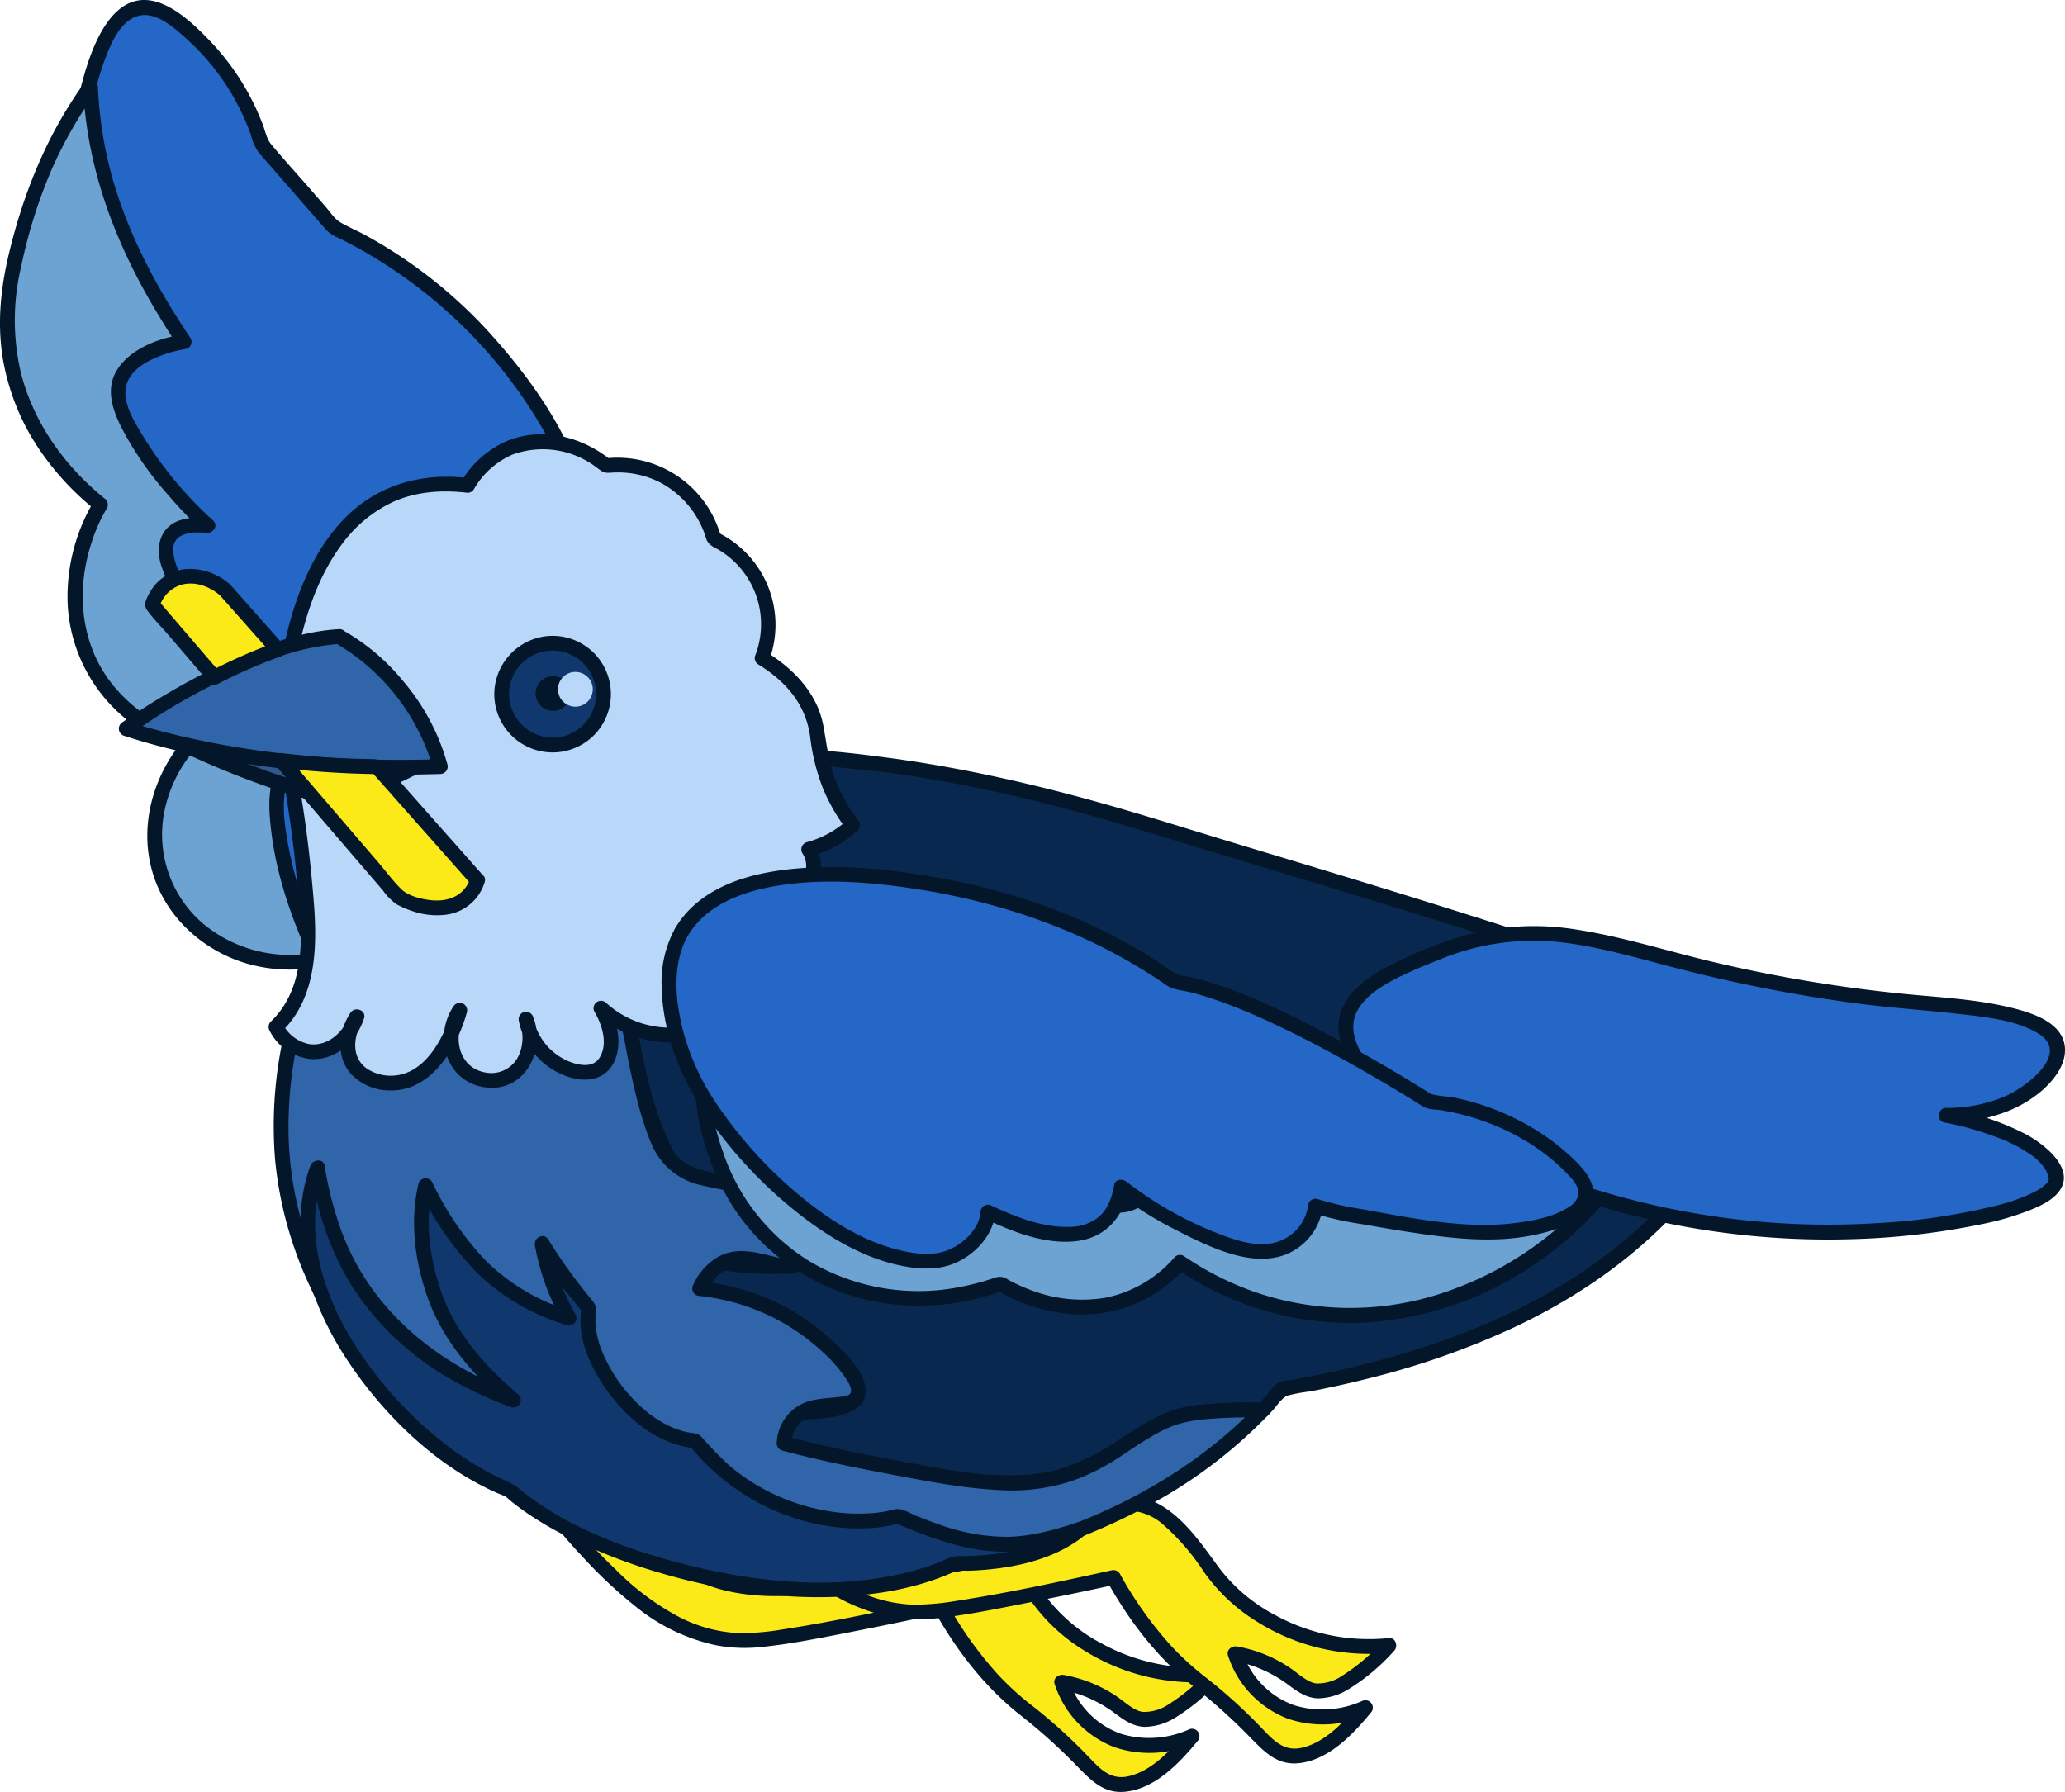 <?xml version="1.0" encoding="UTF-8"?>
<svg xmlns="http://www.w3.org/2000/svg" xmlns:xlink="http://www.w3.org/1999/xlink" id="Group_23492" data-name="Group 23492" width="472.898" height="410.462" viewBox="0 0 472.898 410.462">
  <defs>
    <clipPath id="clip-path">
      <rect id="Rectangle_6720" data-name="Rectangle 6720" width="472.898" height="410.462" fill="none"></rect>
    </clipPath>
  </defs>
  <g id="Group_23491" data-name="Group 23491" clip-path="url(#clip-path)">
    <path id="Path_48880" data-name="Path 48880" d="M117.558,234.491c-12.561,7.354-29.813,1.034-39.413-5.921-15.382-11.144-22.331-32.043-18.637-53.72-3.447-.408-16.312-2.35-24.723-13.12-9.829-12.584-9.571-32.091,1.445-47.687A51.055,51.055,0,0,1,15.171,60.389a81.631,81.631,0,0,1-.551-36.3c1.266-5.777,4.69-21.387,12.6-22.673A8.645,8.645,0,0,1,33.456,2.8c7.267,4.571,17.32,14.462,21.951,29.948q8.236,9.449,16.469,18.9a107.891,107.891,0,0,1,37.816,29.222c6.27,7.644,16.311,20.026,20.287,39.059,4.953,23.713-2.478,43.288-6.148,51.406a48.646,48.646,0,0,1,9.342,23.492c.218,2.033,2.513,29.052-15.616,39.666" transform="translate(4.589 0.465)" fill="#2467c7"></path>
    <path id="Path_48881" data-name="Path 48881" d="M117.144,233.491c-11.361,6.475-26.114,1.837-36.262-4.922-10.348-6.891-16.718-18.215-19.1-30.246a63.149,63.149,0,0,1-.193-22.556,1.735,1.735,0,0,0-1.635-2.147c-7.422-.893-15.511-4.234-21.063-9.833-7.726-7.79-10.356-19.318-8.514-29.948a45.99,45.99,0,0,1,7.765-18.474,1.728,1.728,0,0,0-.609-2.322,49.6,49.6,0,0,1-18.61-24.07A50.3,50.3,0,0,1,16.1,70.184a48.616,48.616,0,0,1,.626-6.21c.122-.726.271-1.445.414-2.167a9.943,9.943,0,0,0-.452-3.991,80.432,80.432,0,0,1,.087-33.153A78.477,78.477,0,0,1,20.06,13.1c1.3-3.351,3.329-8.015,7.015-9.322,4.463-1.584,9.2,3,12.216,5.793a53.2,53.2,0,0,1,9.97,12.554,53.975,53.975,0,0,1,4.048,8.765,11.671,11.671,0,0,0,1.786,4.03c1.319,1.546,2.671,3.064,4.006,4.6l7.79,8.939,3.561,4.087a7.8,7.8,0,0,0,2.859,1.915,111.084,111.084,0,0,1,46.125,42.589,76.765,76.765,0,0,1,10.9,37.017,83.856,83.856,0,0,1-5.67,32.408q-.865,2.262-1.863,4.467a1.725,1.725,0,0,0,0,1.713c5.35,7.306,8.931,16.057,9.277,25.17.293,7.729-.7,15.871-3.93,22.958a27.951,27.951,0,0,1-11.01,12.71c-1.874,1.117-.17,4.052,1.713,2.93,9.232-5.507,14.063-15.475,15.781-25.784a54.015,54.015,0,0,0-.52-22.115,51.281,51.281,0,0,0-8.38-17.581v1.713c9.985-22.162,10.905-47.781.514-70-4.476-9.569-10.931-18.227-17.965-26.067A109.121,109.121,0,0,0,79.646,53.927c-1.892-1.038-3.911-1.882-5.778-2.954-1.386-.8-2.413-2.431-3.465-3.637l-4.451-5.108c-2.668-3.062-5.423-6.067-8.012-9.2-1.057-1.277-1.356-3.106-1.957-4.645-.588-1.51-1.231-3-1.937-4.461a56.964,56.964,0,0,0-10.1-14.54C40.766,6.072,36.685,2.129,32.257.6,21.635-3.059,16.823,10.846,14.768,18.483a85.959,85.959,0,0,0-2.9,29.237,92.613,92.613,0,0,0,1.552,11,6.156,6.156,0,0,1,.309,2.874c-.183.907-.337,1.818-.468,2.733A55.356,55.356,0,0,0,13.32,80.6a52.6,52.6,0,0,0,18.322,32.214q2.013,1.673,4.174,3.158-.3-1.16-.608-2.321c-7.116,10.2-10.521,23.084-7.882,35.38a34.93,34.93,0,0,0,20.9,24.927,43.63,43.63,0,0,0,11.72,3.053l-1.637-2.148c-2.315,13.932-.73,28.724,6.4,41.1a48.918,48.918,0,0,0,31.251,22.856c7.686,1.8,15.906,1.577,22.892-2.4,1.894-1.082.189-4.014-1.713-2.93" transform="translate(4.148 0)" fill="#04172a"></path>
    <path id="Path_48882" data-name="Path 48882" d="M72.462,214.526c-15.248,3.045-30.116-4.8-35.411-17.783-4.215-10.329-1.842-22.62,5.974-31.571-2.528-.717-15.422-4.643-22.366-17.665-9.646-18.094,1.44-36.4,1.913-37.158-5.3-4.233-16.012-14.135-19.941-30.086-3.275-13.3-.224-24.271,2.576-34.339A98.336,98.336,0,0,1,20.291,14.668a95.166,95.166,0,0,0,3.143,20.48A105,105,0,0,0,30.4,53.51,185.984,185.984,0,0,0,41.735,73.056S22.241,75.891,27.5,88.888c5.408,13.358,19.66,26.291,19.66,26.291S30.676,112.471,40.934,130s34.2,36.612,34.2,36.612c-1.833-.056-6.077.08-9.052,3.009-2.526,2.486-3.167,6.031-3.045,10.783.339,13.139,6.312,27.376,9.429,34.121" transform="translate(0.433 5.238)" fill="#6da3d3"></path>
    <path id="Path_48883" data-name="Path 48883" d="M72.443,213.323a31.063,31.063,0,0,1-25.854-6.491,26.865,26.865,0,0,1-9.13-24.748,31.171,31.171,0,0,1,7.2-15.281,1.718,1.718,0,0,0-.748-2.835,36.146,36.146,0,0,1-17.622-11.325c-7.806-9.277-9.027-21.771-5.365-33.027a36.449,36.449,0,0,1,3.546-7.98,1.705,1.705,0,0,0-.265-2.056c-9.28-7.439-16.5-17.426-19.433-29.056a52.672,52.672,0,0,1,.072-24.268A116.935,116.935,0,0,1,11.8,34.073a99.887,99.887,0,0,1,10.39-18.117L19.026,15.1c.847,18.592,7.263,35.561,16.752,51.423,1.581,2.642,3.2,5.267,4.925,7.821l1.014-2.492c-5.382.794-11.778,3.209-14.833,7.95-2.686,4.17-1.284,8.782.714,12.9a74.626,74.626,0,0,0,10.85,15.8,94.731,94.731,0,0,0,7.95,8.305q.824-1.419,1.65-2.835a14.345,14.345,0,0,0-6.952.437c-4.336,1.539-5.432,5.711-4.315,9.889a35.225,35.225,0,0,0,5.067,10.094,100.391,100.391,0,0,0,7.021,9.223A180.941,180.941,0,0,0,64.813,159.98c3.1,2.84,6.262,5.64,9.551,8.266q.6-1.449,1.2-2.9c-4.45-.107-9.042,1.348-11.627,5.18C61,174.884,61.56,181.086,62.17,186.016c1.288,10.372,4.9,20.348,9.259,29.8.913,1.981,3.838.259,2.93-1.713a103.845,103.845,0,0,1-8.427-25.654c-.776-4.524-1.692-10.3.109-14.692,1.577-3.847,5.683-5.105,9.523-5.013,1.365.033,2.376-1.956,1.2-2.9A195.135,195.135,0,0,1,55.879,146.4a94.142,94.142,0,0,1-13.328-17.307c-1.361-2.4-2.948-5.322-2.848-8.182a3.165,3.165,0,0,1,1.709-2.954,7.737,7.737,0,0,1,3.731-.8c.57-.011,1.136.022,1.7.06.164.012.327.037.491.053.271.027-.527-.079-.193-.026,1.523.246,3.029-1.581,1.65-2.835a87.273,87.273,0,0,1-16.06-19.361c-2.072-3.456-5.331-8.406-3.452-12.585,1.263-2.815,4.339-4.533,7.08-5.617a28.56,28.56,0,0,1,6.255-1.723,1.705,1.705,0,0,0,1.015-2.492c-8.664-12.86-16.007-26.964-19.264-42.216A93.693,93.693,0,0,1,22.419,15.1a1.712,1.712,0,0,0-3.161-.856C10.746,26.061,5.351,39.4,1.99,53.518.078,61.549-.7,69.745.747,77.922A53.084,53.084,0,0,0,9.58,98.975,62.92,62.92,0,0,0,21.8,111.981l-.265-2.056a42.685,42.685,0,0,0-6.024,24.009,36.36,36.36,0,0,0,18.04,29.207,40.252,40.252,0,0,0,9.451,4.1l-.748-2.835c-7.216,8.4-10.523,20.018-7.267,30.805,2.96,9.808,11.018,17.285,20.656,20.425a35.488,35.488,0,0,0,17.7.958c2.141-.411,1.235-3.682-.9-3.272" transform="translate(0 4.805)" fill="#04172a"></path>
    <path id="Path_48884" data-name="Path 48884" d="M109.192,260.747c12.737,10.2,19.106,15.3,28.7,17.038,14.616,2.656,33.312-2.437,39.427-7.826a16.769,16.769,0,0,1,8.441-4.32,14,14,0,0,1,5.373.216,14.345,14.345,0,0,1,5.565,2.812c5.127,4.039,9.43,10.489,10.3,11.759,7.33,10.682,19.23,14.764,22.142,15.764a43.184,43.184,0,0,0,18.789,1.957c-9.471,10.044-14.871,11.159-18.1,10.1-2.98-.977-4.827-4.047-11.079-6.515a31.717,31.717,0,0,0-6.059-1.717A21.671,21.671,0,0,0,221.9,311.7c9.55,5.713,19.747,1.094,20.633.674-4.132,5.043-11.295,12.36-18.189,10.934-2.862-.592-3.988-2.341-9.234-7.528-10.169-10.056-11.433-8.919-18.016-16.06a86.829,86.829,0,0,1-12.262-17.147c-1.8.395-4.531.985-7.86,1.668-22.616,4.637-33.924,6.956-40.574,6.095-15.019-1.947-25.095-12.642-33.179-21.223-12.6-13.377-19.241-29.059-17.635-30.189,1.364-.962,7.848,9.2,23.613,21.82" transform="translate(30.473 85.291)" fill="#fcea18"></path>
    <path id="Path_48885" data-name="Path 48885" d="M108.437,262.388c8.353,6.686,16.993,14.6,27.706,17.113,11.2,2.623,24.074.938,34.685-3.31a33.5,33.5,0,0,0,6.074-3.034c1.415-.936,2.6-2.154,4-3.1a12.594,12.594,0,0,1,15.452.586,52.526,52.526,0,0,1,9.622,11.083A41.338,41.338,0,0,0,218.4,293.3a48.016,48.016,0,0,0,29.965,6.983q-.6-1.449-1.2-2.9a45.017,45.017,0,0,1-9.563,8.157,10.024,10.024,0,0,1-5.879,1.741c-1.95-.2-4.126-2.239-5.9-3.475a31.387,31.387,0,0,0-12.241-4.99c-1.181-.218-2.531.761-2.087,2.086a23.036,23.036,0,0,0,13.706,14.458,24.873,24.873,0,0,0,18.624-1.083l-2.056-2.665c-3.428,4.158-7.723,9-13.164,10.357-4.7,1.17-7.152-2.205-10.124-5.212a120.522,120.522,0,0,0-11.747-10.6,64.779,64.779,0,0,1-8.254-7.472,86.734,86.734,0,0,1-11.75-16.533,1.735,1.735,0,0,0-1.916-.779c-11.735,2.573-23.549,5.153-35.429,6.982a58.716,58.716,0,0,1-10.143.89,33.225,33.225,0,0,1-14.443-4.083A60.2,60.2,0,0,1,111,274.693,121.065,121.065,0,0,1,98.57,260.9a84.185,84.185,0,0,1-9.054-14.818,27.641,27.641,0,0,1-1.837-4.835,11.26,11.26,0,0,1-.193-1.235,1.3,1.3,0,0,1-.313.6c-.647.673-1.091.1-1.437.258.223-.1.584.4.8.611.517.49,1.018,1,1.51,1.513,1.514,1.584,2.99,3.2,4.5,4.786a165.143,165.143,0,0,0,15.886,14.609c1.685,1.356,4.1-1.03,2.4-2.4a164.345,164.345,0,0,1-15.6-14.316c-1.49-1.554-2.945-3.138-4.424-4.7a17.956,17.956,0,0,0-2.954-2.779,2.361,2.361,0,0,0-3.081.019c-.923.931-.71,2.376-.464,3.53.964,4.522,3.573,8.935,5.924,12.846a98.354,98.354,0,0,0,12.822,16.8A106.648,106.648,0,0,0,116.4,283.828a43.738,43.738,0,0,0,17.56,8.189,35.884,35.884,0,0,0,10.924.337c5.679-.6,11.308-1.687,16.909-2.781,7.992-1.561,15.977-3.176,23.931-4.919l-1.916-.779c5.192,9.362,11.819,17.938,20.306,24.515a127.258,127.258,0,0,1,12.727,11.535c3.226,3.281,6.118,6.219,11.1,5.606,6.731-.828,12.147-6.557,16.235-11.513a1.7,1.7,0,0,0-2.056-2.664,22.27,22.27,0,0,1-15.458.935,19.375,19.375,0,0,1-11.888-12.281l-2.087,2.086a29.9,29.9,0,0,1,12.576,5.478c2.1,1.559,4.14,3.049,6.85,3.132a13.733,13.733,0,0,0,7.057-2.139,47.525,47.525,0,0,0,10.4-8.778c.926-.974.342-3.049-1.2-2.895a44.738,44.738,0,0,1-26.106-5.279A38.619,38.619,0,0,1,209.534,280.9c-2.783-3.767-5.379-7.6-8.778-10.866-4.029-3.88-8.818-6.434-14.556-5.648a16.76,16.76,0,0,0-7.487,3.072c-1.307.945-2.443,2.084-3.8,2.952-4.306,2.747-9.429,4.26-14.378,5.341a60.765,60.765,0,0,1-18.076,1.322,35.226,35.226,0,0,1-15.183-4.891c-5.861-3.482-11.128-7.943-16.435-12.192-1.688-1.352-4.1,1.034-2.4,2.4" transform="translate(30.029 84.85)" fill="#04172a"></path>
    <path id="Path_48886" data-name="Path 48886" d="M138.443,255.938c12.737,10.2,19.106,15.3,28.7,17.038,14.616,2.656,33.312-2.437,39.427-7.826a16.77,16.77,0,0,1,8.441-4.32,13.994,13.994,0,0,1,5.373.216,14.345,14.345,0,0,1,5.565,2.812c5.127,4.039,9.43,10.489,10.3,11.759,7.33,10.681,19.23,14.764,22.142,15.764a43.185,43.185,0,0,0,18.789,1.957c-9.471,10.044-14.871,11.159-18.1,10.1-2.98-.977-4.827-4.047-11.079-6.515a31.721,31.721,0,0,0-6.059-1.717,21.672,21.672,0,0,0,9.2,11.686c9.55,5.713,19.747,1.094,20.633.674-4.132,5.043-11.295,12.36-18.189,10.934-2.862-.592-3.988-2.341-9.233-7.528-10.169-10.056-11.433-8.919-18.016-16.06a86.828,86.828,0,0,1-12.262-17.147c-1.8.395-4.531.985-7.86,1.668-22.616,4.637-33.924,6.956-40.574,6.095-15.019-1.947-25.095-12.642-33.179-21.223-12.6-13.377-19.241-29.059-17.635-30.189,1.364-.962,7.848,9.2,23.613,21.82" transform="translate(40.918 83.574)" fill="#fcea18"></path>
    <path id="Path_48887" data-name="Path 48887" d="M137.688,257.578c8.353,6.686,16.993,14.6,27.706,17.113,11.2,2.623,24.074.938,34.685-3.31a33.493,33.493,0,0,0,6.074-3.034c1.415-.936,2.6-2.154,4-3.1a12.594,12.594,0,0,1,15.452.586,52.526,52.526,0,0,1,9.622,11.083,41.337,41.337,0,0,0,12.431,11.578,48.015,48.015,0,0,0,29.965,6.984q-.6-1.449-1.2-2.9a45.016,45.016,0,0,1-9.563,8.157,10.024,10.024,0,0,1-5.879,1.741c-1.95-.2-4.125-2.239-5.9-3.475a31.387,31.387,0,0,0-12.241-4.99c-1.181-.219-2.531.761-2.087,2.086a23.036,23.036,0,0,0,13.706,14.458,24.873,24.873,0,0,0,18.624-1.083l-2.056-2.665c-3.428,4.158-7.723,9-13.164,10.357-4.7,1.17-7.152-2.205-10.124-5.212a120.507,120.507,0,0,0-11.747-10.6,64.781,64.781,0,0,1-8.254-7.472,86.731,86.731,0,0,1-11.75-16.533,1.735,1.735,0,0,0-1.916-.779c-11.735,2.573-23.549,5.153-35.429,6.982a58.71,58.71,0,0,1-10.143.89,33.225,33.225,0,0,1-14.443-4.083,60.2,60.2,0,0,1-13.8-10.479,121.064,121.064,0,0,1-12.433-13.791,84.184,84.184,0,0,1-9.054-14.818,27.641,27.641,0,0,1-1.837-4.835,11.259,11.259,0,0,1-.193-1.235,1.3,1.3,0,0,1-.313.6c-.647.673-1.091.1-1.437.258.223-.1.584.4.8.611.517.49,1.018,1,1.51,1.513,1.514,1.584,2.99,3.2,4.5,4.786a165.139,165.139,0,0,0,15.886,14.609c1.685,1.356,4.1-1.03,2.4-2.4a164.348,164.348,0,0,1-15.6-14.316c-1.49-1.552-2.946-3.138-4.424-4.7a17.957,17.957,0,0,0-2.954-2.779,2.361,2.361,0,0,0-3.081.019c-.923.931-.71,2.376-.464,3.53.964,4.522,3.573,8.935,5.924,12.846a98.352,98.352,0,0,0,12.822,16.8,106.649,106.649,0,0,0,13.344,12.439,43.739,43.739,0,0,0,17.56,8.189,35.884,35.884,0,0,0,10.924.337c5.679-.6,11.308-1.687,16.909-2.781,7.992-1.561,15.977-3.176,23.931-4.919l-1.916-.779c5.192,9.362,11.819,17.938,20.306,24.515a127.257,127.257,0,0,1,12.727,11.535c3.226,3.281,6.118,6.219,11.1,5.606,6.731-.828,12.147-6.557,16.235-11.513a1.7,1.7,0,0,0-2.056-2.664,22.27,22.27,0,0,1-15.458.935A19.375,19.375,0,0,1,244.022,295.2l-2.087,2.086a29.9,29.9,0,0,1,12.576,5.478c2.1,1.559,4.14,3.049,6.851,3.132a13.733,13.733,0,0,0,7.057-2.139,47.525,47.525,0,0,0,10.4-8.778c.926-.974.342-3.049-1.2-2.895a44.738,44.738,0,0,1-26.106-5.279,38.62,38.62,0,0,1-12.731-10.715c-2.783-3.767-5.379-7.6-8.778-10.866-4.029-3.88-8.818-6.434-14.556-5.648a16.759,16.759,0,0,0-7.487,3.072c-1.307.945-2.443,2.084-3.8,2.952-4.306,2.747-9.429,4.26-14.378,5.341a60.766,60.766,0,0,1-18.076,1.322,35.226,35.226,0,0,1-15.183-4.891c-5.861-3.482-11.128-7.943-16.435-12.192-1.688-1.352-4.1,1.034-2.4,2.4" transform="translate(40.473 83.132)" fill="#04172a"></path>
    <path id="Path_48888" data-name="Path 48888" d="M168.1,293.024c-11.725-2.63-22.092-11.792-30.63-20.19,10.561,4.636,36.1,7.92,39.717,1.6-22-7.349-38.466-18.869-50.962-38.993,9.409,9.394,32.069,9.957,36.855,8.643-14.475-5.724-22.446-12.93-29-24.175-4.919-8.438-7.914-22.658-9.232-32.05,5.963-11.821-1.972-19.378-13.906-23.407-15.325-5.172-33.08-2.641-47.58,3.813a74.354,74.354,0,0,0-9.847,5.314,95.905,95.905,0,0,1,20.171-29.649c17.484-17.465,84.035-17.851,97.626-15.541,26.4,2.112,53.071,8.866,77.007,16.361,20.492,6.416,116.148,34.152,138.55,46.2-9.818,27.988-31.795,68.039-112.414,81.74-1.41,1.7-2.931,3.285-4.448,4.875-6.963-.191-17.134-.048-22.255,2.458-9.079,4.443-26.574,24.9-79.649,13" transform="translate(19.107 45.488)" fill="#09284f"></path>
    <path id="Path_48889" data-name="Path 48889" d="M168.977,291.834c-11.9-2.774-21.4-11.431-29.881-19.755l-2.056,2.664c7.4,3.2,15.737,4.617,23.737,5.17a45.781,45.781,0,0,0,11.431-.4c2.573-.474,5.435-1.422,6.871-3.777a1.717,1.717,0,0,0-1.014-2.492c-15.773-5.3-30.221-13.652-41.222-26.3a93.848,93.848,0,0,1-8.726-11.91l-2.664,2.056c5.491,5.367,13.515,7.629,20.908,8.773a72.558,72.558,0,0,0,10.61.892,27.308,27.308,0,0,0,6.988-.585c1.756-.46,1.455-2.691,0-3.272-8.429-3.361-16.216-8.043-22.149-15.006-6.055-7.106-9.536-15.46-11.839-24.429a144.218,144.218,0,0,1-3.063-15.6l-.171,1.307c2.306-4.694,3.182-9.915.727-14.736-2.326-4.567-7.013-7.583-11.57-9.58-12.727-5.571-27.329-5.438-40.6-1.965a78.8,78.8,0,0,0-22.213,9.681l2.321,2.321a96.1,96.1,0,0,1,13.553-22.3c3.722-4.539,7.548-8.764,12.755-11.554,9.391-5.032,20.421-7.122,30.853-8.7a266.9,266.9,0,0,1,35.217-2.759c4.757-.081,9.518-.061,14.272.136,1.848.077,3.7.179,5.54.335,1.319.111,2.6.274,3.556.4,4.75.649,9.555.924,14.31,1.58,4.834.665,9.649,1.466,14.442,2.374,9.616,1.82,19.147,4.077,28.592,6.632,10.474,2.835,20.808,6.138,31.191,9.274,21.277,6.427,42.559,12.839,63.735,19.6,11.469,3.66,22.914,7.4,34.27,11.4,8.373,2.945,16.8,5.921,24.867,9.639,1.311.605,2.61,1.235,3.881,1.916q-.389-.959-.779-1.916c-4.663,13.263-11.212,25.822-20.443,36.5-13.451,15.563-31.423,26.379-50.556,33.539a198.329,198.329,0,0,1-21.941,6.73q-6.133,1.516-12.339,2.706-1.769.342-3.545.66a8.968,8.968,0,0,0-2.812.592,13.112,13.112,0,0,0-2.325,2.523c-.81.883-1.639,1.749-2.467,2.616l1.2-.5a96.79,96.79,0,0,0-14.614.5,25.422,25.422,0,0,0-9.5,2.721c-2.941,1.665-5.654,3.722-8.531,5.5a71.279,71.279,0,0,1-34.172,10.289c-11.644.583-23.285-.968-34.632-3.492-2.127-.474-3.036,2.8-.9,3.272,19.733,4.39,41.391,6.162,60.547-1.616a82.166,82.166,0,0,0,14.586-7.919c1.551-1.033,3.085-2.108,4.7-3.036,3.657-2.1,8.136-2.473,12.264-2.718,2.957-.176,5.924-.2,8.886-.141a6.244,6.244,0,0,0,1.821-.03c.742-.224,1.272-.981,1.782-1.52,1.021-1.075,2.207-3.029,3.573-3.509a36.4,36.4,0,0,1,5.046-.924q2.591-.5,5.17-1.053,4.806-1.03,9.566-2.26a183.084,183.084,0,0,0,32.028-11.37c15.487-7.283,29.78-17.383,40.775-30.587A114.165,114.165,0,0,0,387.6,195.487q.686-1.812,1.324-3.64a1.707,1.707,0,0,0-.779-1.916c-7.091-3.794-14.792-6.549-22.327-9.305C354.969,176.655,344,173,333.01,169.433c-22.333-7.249-44.806-14.061-67.285-20.842-8.574-2.585-17.115-5.286-25.706-7.818-18.775-5.534-37.892-10.056-57.331-12.5a239.409,239.409,0,0,0-28.741-2.131,285.106,285.106,0,0,0-35.018,1.943c-11.3,1.345-22.865,3.224-33.468,7.5a39.576,39.576,0,0,0-11.653,6.745c-6.245,5.544-11.477,12.759-15.728,19.9a100.126,100.126,0,0,0-5.607,10.934c-.624,1.419.744,3.321,2.321,2.321a74.061,74.061,0,0,1,35.392-11.569,56.5,56.5,0,0,1,18.246,1.85c4.69,1.314,9.6,3.253,13.212,6.627a11.237,11.237,0,0,1,3.7,10.741,16.948,16.948,0,0,1-1.094,3.374,5.318,5.318,0,0,0-.432,3.534q.574,3.827,1.345,7.624c2.091,10.3,5.158,20.36,11.379,28.961,6.719,9.288,15.962,15.327,26.509,19.535V242.9a23.846,23.846,0,0,1-5.922.464,66.02,66.02,0,0,1-9.87-.771c-6.787-1.05-14.354-2.956-19.412-7.9-1.35-1.32-3.708.385-2.664,2.056a90.413,90.413,0,0,0,37.855,34.107,124.8,124.8,0,0,0,14.119,5.664l-1.014-2.492c-.985,1.616-3.9,2.117-5.791,2.372a48.953,48.953,0,0,1-10.417.06c-7.083-.569-14.627-1.8-21.188-4.644-1.653-.715-3.542,1.205-2.056,2.664,8.885,8.722,18.919,17.722,31.378,20.628,2.125.5,3.032-2.775.9-3.272" transform="translate(18.681 45.041)" fill="#04172a"></path>
    <path id="Path_48890" data-name="Path 48890" d="M154.238,304.267c-20.044-3.8-40.241-8.688-57.471-19.17-23.466-14.275-40.879-36.481-47.32-63.345-3.678-15.336-2.725-36.665,6.234-57.192a74.346,74.346,0,0,1,9.847-5.313c14.5-6.456,32.255-8.987,47.58-3.813,11.934,4.029,19.869,11.584,13.906,23.405a144.868,144.868,0,0,0,3.265,16.383c2.3,8.688,3.537,13.008,5.967,15.669,6.583,7.2,14.616,2.848,22.93,10.486,5.124,4.708,7.845,11.665,6.073,13.687-2.171,2.479-9.926-3.766-16.695-.307a12.2,12.2,0,0,0-5.269,5.892,49.544,49.544,0,0,1,21.263,7.1c8.336,5.188,16.677,14.012,14.808,17.662-1.717,3.352-10.877.071-15.012,5.591a9.276,9.276,0,0,0-1.7,5.1c3.991,1.069,10.306,2.66,18.147,4.17,24.828,4.785,37.241,7.178,49.578,1.923,8.8-3.748,9.544-6.3,19.554-11.2,5.12-2.505,15.291-2.649,22.255-2.458-31.1,32.563-83.612,42.229-117.936,35.726" transform="translate(16.937 54.511)" fill="#3065aa"></path>
    <path id="Path_48891" data-name="Path 48891" d="M155.137,303.078c-14.245-2.706-28.512-5.907-41.97-11.417a108.042,108.042,0,0,1-33.4-21.545c-17.707-16.8-29.921-40.393-30.183-65.09a94.038,94.038,0,0,1,2.177-21,99.582,99.582,0,0,1,2.99-10.77q.822-2.424,1.768-4.8a5.434,5.434,0,0,1,1.509-2.635,21.909,21.909,0,0,1,2.66-1.567c12.3-6.918,26.9-10.519,41.011-9.167a44.944,44.944,0,0,1,18.388,5.554c3.98,2.349,7.639,5.952,7.71,10.865a12.61,12.61,0,0,1-.463,3.478,17.915,17.915,0,0,1-.668,2,7.529,7.529,0,0,0-.9,2.306,23.669,23.669,0,0,0,.708,4.617q.495,2.915,1.1,5.81c1.312,6.221,2.741,12.793,5.3,18.645a15.92,15.92,0,0,0,10.983,9c2.794.726,5.681,1.046,8.419,1.989a18.808,18.808,0,0,1,8.331,5.982,17.469,17.469,0,0,1,3.8,7.23c.114.563.319,1.422-.054,1.93.164-.224.293-.117-.057-.083a4.346,4.346,0,0,1-1.276-.124c-5.208-1.029-10.272-3.26-15.344-.29a14.2,14.2,0,0,0-5.415,6.247,1.724,1.724,0,0,0,1.464,2.553,48.708,48.708,0,0,1,28.222,12.864,32.419,32.419,0,0,1,4.78,5.322c.585.858,1.994,2.733,1.627,3.889-.288.911-1.824.951-2.627,1.046-1.889.224-3.792.286-5.662.662a10.381,10.381,0,0,0-8.68,9.977,1.711,1.711,0,0,0,1.246,1.637c8.563,2.288,17.238,4.021,25.946,5.663,7.772,1.464,15.631,2.982,23.547,3.379a44.02,44.02,0,0,0,17.166-2.177,48.057,48.057,0,0,0,9.236-4.492c2.718-1.707,5.3-3.61,8.085-5.215a33.94,33.94,0,0,1,6-2.988,30.763,30.763,0,0,1,6.4-1.289,101.5,101.5,0,0,1,13.611-.387q-.6-1.447-1.2-2.9c-12.014,12.515-27.162,21.67-43.354,27.724a148.854,148.854,0,0,1-48.412,9.377,117.913,117.913,0,0,1-24.52-1.81c-2.135-.4-3.048,2.869-.9,3.272,15.431,2.891,31.4,2.433,46.843-.141a143.053,143.053,0,0,0,49.3-17.588,110.624,110.624,0,0,0,23.441-18.434,1.717,1.717,0,0,0-1.2-2.9,110,110,0,0,0-12.078.239,32.423,32.423,0,0,0-10.7,2.295c-6.506,2.948-11.91,7.724-18.387,10.7-12.309,5.643-26.011,3-38.8.651-9.77-1.793-19.516-3.687-29.116-6.253l1.246,1.635a6.748,6.748,0,0,1,3.638-5.917,16.363,16.363,0,0,1,5.715-1.182c3-.265,7.378-.571,7.615-4.488.243-4.049-3.623-7.992-6.242-10.6A52.24,52.24,0,0,0,160.8,244a53.532,53.532,0,0,0-17.064-4.6l1.466,2.553c1.577-3.266,4.109-5.915,7.932-6.111,3.006-.153,5.788.987,8.666,1.641,2.1.478,4.6.589,5.7-1.665s.071-5.1-.866-7.2a23.641,23.641,0,0,0-16.791-13.453c-3.374-.742-6.952-1.121-9.854-3.159a12.477,12.477,0,0,1-4.415-5.968,102.034,102.034,0,0,1-3.537-12.108,145.153,145.153,0,0,1-2.933-15.1l-.171,1.307c1.742-3.549,2.777-7.423,1.95-11.37a15.715,15.715,0,0,0-5.725-8.73c-7.218-5.856-17.267-8.132-26.356-8.559a73.7,73.7,0,0,0-30.914,5.572,78.973,78.973,0,0,0-7.274,3.371c-2.117,1.122-5.354,2.33-6.329,4.621a101.132,101.132,0,0,0-5.385,16.29,95.506,95.506,0,0,0-2.386,30.28A87.823,87.823,0,0,0,53.367,238.1a105.152,105.152,0,0,0,34.175,42.957c17.271,12.891,37.786,19.353,58.655,23.7,2.675.558,5.355,1.083,8.038,1.593,2.135.4,3.048-2.865.9-3.272" transform="translate(16.489 54.065)" fill="#04172a"></path>
    <path id="Path_48892" data-name="Path 48892" d="M100.276,75.888c7.08-2.843,15.488-1.17,21.926,4.173a22.6,22.6,0,0,1,24.661,16.745,21.591,21.591,0,0,1,11.042,27.325c6.986,4.223,9.942,8.8,11.336,12.294,1.666,4.177,1.083,6.77,2.545,12.2a40.43,40.43,0,0,0,6.83,13.8,17.981,17.981,0,0,1-3.764,2.923,31.778,31.778,0,0,1-6.283,2.6,6.616,6.616,0,0,1-9.4,9.071,8.6,8.6,0,0,1,5.939,4.96,7.35,7.35,0,0,1-.475,6.7c-2.122,2.98-7.612,3.816-12.493.657,3.06.665,5.461,2.437,5.671,4.423.3,2.842-3.946,5.483-7.534,5.666a9.28,9.28,0,0,1-6.175-2.163c1.456,1.539,4.757,5.412,3.694,8.649-1.5,4.556-10.832,5.392-17.153,3.79a22.179,22.179,0,0,1-9.65-5.385c3.429,5.614,2.755,11.572-.246,13.761-3.435,2.507-9.041-.566-9.683-.917-5.651-3.1-7.02-9.261-7.252-10.4,2.287,5.354.172,11.162-4.082,13.274a9.314,9.314,0,0,1-10.234-1.677c-3.443-3.233-3.987-9.054-.832-13.553-2.616,9.923-8.988,16.558-15.484,16.687-.654.014-6.46.037-9.06-4.44-1.817-3.131-1.424-7.35.976-10.806-1.6,5.321-6.433,8.582-11.026,8.007-4.843-.605-7.277-5.2-7.5-5.636,9.821-9.133,7.308-25.134,6.05-38.214-1.1-11.387-3.56-22.6-4.476-32.479a37.822,37.822,0,0,1,.341-5.705c.484-4.947,3.538-36.094,24.184-45.372,3.246-1.459,9.117-3.36,17.771-2.257a20.5,20.5,0,0,1,9.836-8.691" transform="translate(16.629 26.608)" fill="#b9d8f9"></path>
    <path id="Path_48893" data-name="Path 48893" d="M101.169,77.963a20.285,20.285,0,0,1,19.307,2.981c1.029.753,1.577,1.259,2.84,1.182a27.694,27.694,0,0,1,2.926-.061,21.121,21.121,0,0,1,8.913,2.361,21.575,21.575,0,0,1,10.383,12.79c.532,1.634,1.972,1.961,3.329,2.832a19.853,19.853,0,0,1,7.845,24.069,1.712,1.712,0,0,0,.779,1.916c6.26,3.853,10.816,9.069,11.847,16.486A47.51,47.51,0,0,0,172.31,154.5a43.09,43.09,0,0,0,5.284,9.221l.265-2.056a22.477,22.477,0,0,1-9.3,5.084,1.716,1.716,0,0,0-1.014,2.493,5.157,5.157,0,0,1-.37,6.278c-1.808,1.984-4.614,1.866-6.713.471l-1.307,3.1a6.6,6.6,0,0,1,5.27,6.673c-.305,5.75-7.654,4.6-10.992,2.542l-1.307,3.1c1.448.35,3.543.977,4.258,2.452.642,1.329-.9,2.485-1.9,3.089a7.568,7.568,0,0,1-8.746-.451c-1.673-1.334-3.927.765-2.4,2.4s4.3,4.714,3.192,7.165c-.995,2.211-4.522,2.781-6.613,3a21.762,21.762,0,0,1-17.288-5.514,1.7,1.7,0,0,0-2.664,2.056c1.713,2.923,3.106,7.19,1.221,10.384-1.577,2.672-5.047,1.835-7.416.833a13.655,13.655,0,0,1-7.886-10.08l-3.272.9a9.648,9.648,0,0,1-.147,8.25,6.885,6.885,0,0,1-6.969,3.682c-6.789-.807-8.263-8.494-4.932-13.484l-3.1-1.307c-1.7,6.247-6.112,15.131-13.664,15.434a9.8,9.8,0,0,1-6.05-1.675c-3.674-2.686-2.977-7.648-.753-11.013l-3.1-1.307c-1.249,3.862-4.86,7.335-9.187,6.777a8.657,8.657,0,0,1-6.233-4.811q-.132,1.028-.266,2.056c8.228-7.836,8.289-19.915,7.416-30.451-.522-6.306-1.19-12.611-2.1-18.873-1.026-7.043-2.352-14.052-3.1-21.134a44.073,44.073,0,0,1,.535-10.178c.353-2.756.9-5.8,1.546-8.617,1.842-8.035,4.754-16.076,9.764-22.708A30.515,30.515,0,0,1,73.6,88.91c5.388-2.516,11.452-2.9,17.286-2.2a1.661,1.661,0,0,0,1.464-.84,18.893,18.893,0,0,1,8.822-7.91c1.984-.831,1.113-4.116-.9-3.272a22.691,22.691,0,0,0-10.848,9.47l1.464-.84c-10.2-1.221-20.138,1.426-27.574,8.674-6.333,6.172-10.221,14.525-12.712,22.9a94.05,94.05,0,0,0-3.332,17.4,36.911,36.911,0,0,0-.2,7.777c.364,3.356.854,6.7,1.369,10.034,1.141,7.369,2.33,14.711,3.072,22.134,1.158,11.568,3.721,26.637-5.693,35.6a1.737,1.737,0,0,0-.265,2.056,11.823,11.823,0,0,0,9.607,6.529c5.713.262,10.345-4.14,12.015-9.305.615-1.9-2.079-2.853-3.1-1.307-2.775,4.2-3.386,9.953.072,13.974a12.331,12.331,0,0,0,9.24,3.826c9.409.035,15.2-10.026,17.357-17.932a1.7,1.7,0,0,0-3.1-1.307c-4.7,7.046-1.626,17.4,7.408,18.54,8.976,1.135,13.877-8.6,10.84-16.179a1.7,1.7,0,0,0-3.272.9A16.966,16.966,0,0,0,114.648,220.7c3.7,1.019,7.768.327,9.658-3.352,2.205-4.291.9-9.517-1.411-13.462l-2.664,2.056a25.235,25.235,0,0,0,22.325,6.112c3.043-.646,6.476-2.215,7.372-5.478,1.033-3.767-1.772-7.5-4.189-10.086l-2.4,2.4a11.107,11.107,0,0,0,14.351-.1c1.785-1.54,2.851-3.866,1.861-6.153-1.109-2.561-3.963-3.893-6.522-4.511a1.7,1.7,0,0,0-1.307,3.1c5.112,3.152,14.485,3.466,15.932-4.01a9.973,9.973,0,0,0-7.6-11.4,1.7,1.7,0,0,0-1.307,3.1,8.478,8.478,0,0,0,10.824-1,8.592,8.592,0,0,0,.9-10.388l-1.014,2.492a26.242,26.242,0,0,0,10.8-5.956,1.707,1.707,0,0,0,.265-2.056,40.271,40.271,0,0,1-5.567-9.985c-1.474-3.961-1.825-7.971-2.612-12.074-1.428-7.442-6.887-12.994-13.139-16.843l.779,1.915A23.549,23.549,0,0,0,148.162,95.78l.779,1.014a24.6,24.6,0,0,0-26.3-17.991l1.2.5c-6.589-5.347-15.446-7.745-23.578-4.609-2.015.778-1.14,4.059.9,3.272" transform="translate(16.186 26.171)" fill="#04172a"></path>
    <path id="Path_48894" data-name="Path 48894" d="M88.1,130.8s-16.167,9.114-22.978,7.643c-18.246-3.94-39.845-15.589-39.845-15.589S61.061,119.722,88.1,130.8" transform="translate(9.025 43.722)" fill="#31588b"></path>
    <path id="Path_48895" data-name="Path 48895" d="M87.689,129.792c-2.394,1.348-4.873,2.561-7.377,3.689-3.9,1.759-8.343,3.74-12.687,3.877-2.577.081-5.276-.94-7.722-1.647-3.1-.9-6.164-1.928-9.193-3.047-5.474-2.019-10.84-4.325-16.115-6.818-2.7-1.276-5.389-2.583-8.016-4q-.427,1.582-.856,3.162a158.086,158.086,0,0,1,43.741,2.451A101.888,101.888,0,0,1,88.1,132.893c2.022.821,2.9-2.46.9-3.272-18.232-7.4-38.918-9.042-58.433-8.279-1.615.062-3.231.134-4.841.275-1.562.136-2.452,2.3-.856,3.161a197.436,197.436,0,0,0,23.2,10.5c3.177,1.213,6.39,2.336,9.647,3.319,2.844.859,5.914,1.947,8.9,2.137,4.52.289,9.247-1.695,13.32-3.417a93.975,93.975,0,0,0,9.468-4.6c1.9-1.071.194-4-1.713-2.93" transform="translate(8.578 43.267)" fill="#04172a"></path>
    <path id="Path_48896" data-name="Path 48896" d="M70.031,107.441a51.165,51.165,0,0,1,15.095,13.405,51.533,51.533,0,0,1,8.119,16.381s-16.22.548-28.739-.456a196.28,196.28,0,0,1-43.228-8.224s28.1-20,48.753-21.107" transform="translate(7.598 38.364)" fill="#3065aa"></path>
    <path id="Path_48897" data-name="Path 48897" d="M69.61,109.353a48.764,48.764,0,0,1,22.435,28.773q.816-1.075,1.635-2.148c-21.948.734-43.837-.993-65.093-6.722-2.152-.579-4.311-1.178-6.423-1.9q.2,1.549.406,3.1A135.213,135.213,0,0,1,56.219,112.71a53.843,53.843,0,0,1,14.248-3.125c2.17-.13,2.185-3.523,0-3.393-9.02.537-17.71,3.828-25.825,7.615A164.983,164.983,0,0,0,24.63,124.993c-1.27.825-2.538,1.658-3.773,2.536a1.722,1.722,0,0,0,.4,3.1,151.187,151.187,0,0,0,19.333,4.895,215.223,215.223,0,0,0,40.734,3.99c4.117.022,8.237-.007,12.352-.145a1.717,1.717,0,0,0,1.635-2.147,49.811,49.811,0,0,0-10.068-19.032,48.72,48.72,0,0,0-13.925-11.769c-1.927-1.023-3.644,1.9-1.713,2.93" transform="translate(7.162 37.917)" fill="#04172a"></path>
    <path id="Path_48898" data-name="Path 48898" d="M84.676,119.6a11.653,11.653,0,1,0,12.249-11.023A11.653,11.653,0,0,0,84.676,119.6" transform="translate(30.23 38.765)" fill="#10386e"></path>
    <path id="Path_48899" data-name="Path 48899" d="M83.425,120.046A13.352,13.352,0,1,0,94.9,107.452a13.471,13.471,0,0,0-11.479,12.594c-.145,2.179,3.247,2.171,3.393,0a9.96,9.96,0,1,1,7.559,10.284,10.037,10.037,0,0,1-7.559-10.284c.085-2.184-3.307-2.179-3.393,0" transform="translate(29.785 38.324)" fill="#04172a"></path>
    <path id="Path_48900" data-name="Path 48900" d="M90.388,117.894a3.98,3.98,0,1,0,4.184-3.765,3.98,3.98,0,0,0-4.184,3.765" transform="translate(32.273 40.75)" fill="#04172a"></path>
    <path id="Path_48901" data-name="Path 48901" d="M94.167,117.183a3.98,3.98,0,1,0,4.184-3.765,3.98,3.98,0,0,0-4.184,3.765" transform="translate(33.622 40.496)" fill="#b9d8f9"></path>
    <path id="Path_48902" data-name="Path 48902" d="M54.16,197.113c2.19,13.575,7.214,26.107,17.106,35.977,8.114,8.095,16.887,13.237,27.794,17.248a78.61,78.61,0,0,1-12.613-13.424c-7.56-10.382-9.95-26.082-7.52-35.718,4.078,8.273,8.962,15.707,16.175,21.7a46.705,46.705,0,0,0,16.681,8.645,50.8,50.8,0,0,1-6.2-17.09c5.269,8.981,7.2,10.026,10.751,14.956-2.217,10.352,10.417,29.094,24.315,30.248,15.023,18.812,37.195,20.01,46.391,17.252,18.276,7.8,26.257,8.18,41.829,2.991-3.864,3.294-12.78,8.028-28.779,7.841-31.408,14.747-83.353-.27-101.995-16.8C75,262.06,43.262,226.427,54.16,197.113" transform="translate(18.549 70.383)" fill="#10386e"></path>
    <path id="Path_48903" data-name="Path 48903" d="M52.961,198.005c1.578,9.6,4.618,19.056,9.923,27.276a65.229,65.229,0,0,0,21.037,20.009,87.914,87.914,0,0,0,15.125,7.126,1.709,1.709,0,0,0,1.65-2.836c-7.448-6.336-14.28-13.857-17.611-23.2-2.7-7.582-4.017-16.374-2.086-24.3l-3.1.406a70.292,70.292,0,0,0,13.287,19.192A50.274,50.274,0,0,0,111.77,233.62a1.715,1.715,0,0,0,1.916-2.493,51.331,51.331,0,0,1-6.034-16.682l-3.1,1.307a82.228,82.228,0,0,0,6.081,9.082c1.547,1.968,3.2,3.846,4.67,5.873l-.171-1.307c-1.409,7.084,2.25,14.556,6.419,20.056,4.744,6.26,11.489,11.573,19.531,12.338l-1.2-.5c9.594,11.884,24.445,19.231,39.812,18.851a32.181,32.181,0,0,0,8.231-1.162l-1.307-.171c7.211,3.063,14.679,6,22.571,6.58,7.042.516,13.932-1.223,20.565-3.418q-.826-1.417-1.65-2.835c-4.385,3.694-10.288,5.495-15.83,6.477a57.04,57.04,0,0,1-6.807.763q-1.828.1-3.661.109a6.8,6.8,0,0,0-3.119.674,57.558,57.558,0,0,1-10.7,3.45c-15.711,3.541-32.5,1.905-48-1.918-13.387-3.3-27.5-8.323-38.43-16.984a14.609,14.609,0,0,0-3.568-2.363c-1.476-.617-2.918-1.327-4.326-2.084a70.733,70.733,0,0,1-8.691-5.572,89.343,89.343,0,0,1-16.573-16.2c-9.175-11.576-16.71-27.091-13.664-42.22a36.215,36.215,0,0,1,1.5-5.27c.749-2.055-2.528-2.941-3.272-.9-5.531,15.177-.079,31.608,8.464,44.513,8.357,12.628,20.406,24.361,34.425,30.483.51.223,1.638.634,1.8.74s1.063.926,1.5,1.276q1.771,1.409,3.642,2.686a79.624,79.624,0,0,0,8.744,5.116,125.7,125.7,0,0,0,21.763,8.5c16.057,4.687,33.328,6.932,49.969,4.508a68.488,68.488,0,0,0,11.634-2.7c1.8-.594,3.56-1.281,5.293-2.042a8.041,8.041,0,0,1,3.161-.323q2.06-.053,4.113-.227c7.047-.605,14.381-2.243,20.4-6.138a25.832,25.832,0,0,0,2.63-1.954c1.3-1.092-.087-3.352-1.65-2.835-5.274,1.745-10.694,3.273-16.285,3.389a46.222,46.222,0,0,1-16.106-3.03c-1.563-.543-3.112-1.13-4.649-1.742-1.5-.6-3.374-1.912-5-1.543a35.469,35.469,0,0,1-4.177.794,42.25,42.25,0,0,1-12.372-.62,47.036,47.036,0,0,1-14.1-5.157,45.82,45.82,0,0,1-7.222-5.013,86.987,86.987,0,0,1-6.476-6.666c-.859-.905-2.154-.763-3.314-1.025a18.792,18.792,0,0,1-3.48-1.145,25.89,25.89,0,0,1-6.465-4.2,35.32,35.32,0,0,1-9.025-12.195,21.423,21.423,0,0,1-1.93-7.167,18.144,18.144,0,0,1,.16-3.085c.141-1.368-.93-2.353-1.728-3.374a119.8,119.8,0,0,1-9.194-12.889c-1.03-1.747-3.409-.516-3.1,1.307a54.1,54.1,0,0,0,6.376,17.494q.959-1.246,1.916-2.492a46.566,46.566,0,0,1-19.483-11.455,68.11,68.11,0,0,1-12.36-18.111,1.712,1.712,0,0,0-3.1.4c-2.072,8.5-.821,17.949,2.086,26.1,3.535,9.913,10.557,17.95,18.482,24.693l1.652-2.835c-17.647-6.541-32.883-18.626-39.692-36.6A80.158,80.158,0,0,1,56.233,197.1c-.354-2.148-3.623-1.236-3.272.9" transform="translate(18.112 69.942)" fill="#04172a"></path>
    <path id="Path_48904" data-name="Path 48904" d="M42.37,100.423q6.034,6.8,12.072,13.633a118.153,118.153,0,0,0-14.506,6.371L25.7,103.825a9.816,9.816,0,0,1,4.2-5.409c3.632-2.093,8.691-1.346,12.478,2.007" transform="translate(9.175 34.724)" fill="#fcea18"></path>
    <path id="Path_48905" data-name="Path 48905" d="M41.6,102.067q6.042,6.811,12.072,13.633.375-1.419.748-2.836a124.433,124.433,0,0,0-14.91,6.544l2.056.266-14.241-16.6.436,1.65a7.589,7.589,0,0,1,5-5.051c3.133-.871,6.445.347,8.841,2.4,1.65,1.411,4.062-.977,2.4-2.4a13.78,13.78,0,0,0-10.335-3.6,10.6,10.6,0,0,0-8.24,5.573c-.662,1.23-1.4,2.562-.5,3.828,1.4,1.949,3.185,3.713,4.747,5.534l9.494,11.068a1.724,1.724,0,0,0,2.056.266,117.267,117.267,0,0,1,14.1-6.2,1.721,1.721,0,0,0,.749-2.835Q50.039,106.478,44,99.668c-1.452-1.637-3.845.771-2.4,2.4" transform="translate(8.749 34.279)" fill="#04172a"></path>
    <path id="Path_48906" data-name="Path 48906" d="M92.4,155.8a8.805,8.805,0,0,1-2.474,4.024c-3.5,3.165-9.829,3.085-15.762-.313q-13.362-15.581-26.726-31.147,4.043.493,8.389.843c4.334.346,9.132.5,13.531.57Q80.875,142.788,92.4,155.8" transform="translate(16.94 45.836)" fill="#fcea18"></path>
    <path id="Path_48907" data-name="Path 48907" d="M91.194,155.8c-1.342,3.918-4.895,5.4-8.858,5.025-2.246-.213-5.337-.953-6.982-2.574-1.893-1.867-3.524-4.111-5.257-6.129Q59.583,139.87,49.068,127.617q-.6,1.447-1.2,2.9a212.827,212.827,0,0,0,21.919,1.411l-1.2-.5q11.519,13.016,23.042,26.025c1.451,1.638,3.843-.768,2.4-2.4q-9.968-11.261-19.941-22.521c-1.4-1.576-2.649-3.931-4.9-4.01-2.27-.079-4.541-.1-6.811-.2-4.85-.206-9.687-.628-14.506-1.205-1.6-.193-2.044,1.911-1.2,2.9q12.262,14.3,24.534,28.592a13.069,13.069,0,0,0,3.091,3.128,20.32,20.32,0,0,0,3.765,1.616,17.037,17.037,0,0,0,7.334.807,10.607,10.607,0,0,0,9.073-7.456c.708-2.071-2.568-2.96-3.272-.9" transform="translate(16.514 45.386)" fill="#04172a"></path>
    <path id="Path_48908" data-name="Path 48908" d="M248.252,161.878c31.884-12.706,44.915,5.649,108.662,11.433,11.4,1.035,31.367,2.3,33.07,9.8.556,2.448-.776,5-2.644,7.207-7.851,9.285-22.764,8.92-22.764,8.92s23.4,4.244,25.174,14.067c1.4,7.756-33.289,13.877-61.26,12.55-50.734-2.409-103.68-29.824-101.3-48.095,1.03-7.9,12.167-12.336,21.059-15.879" transform="translate(81.096 56.235)" fill="#2467c7"></path>
    <path id="Path_48909" data-name="Path 48909" d="M249.152,163.933a56.185,56.185,0,0,1,26.349-4.054c9.464.905,18.7,3.752,27.877,6.093a344.642,344.642,0,0,0,42.243,8.187c7.625.959,15.294,1.449,22.925,2.344,5.747.673,12.443,1.334,17.516,4.366,7.7,4.6-2.942,12.524-7.724,14.513a33.589,33.589,0,0,1-13.311,2.576c-1.867-.041-2.365,2.983-.451,3.332a69.508,69.508,0,0,1,11.76,3.29,33.549,33.549,0,0,1,8.391,4.311,12.117,12.117,0,0,1,2.766,2.744,6.321,6.321,0,0,1,1.049,2.672c0-.324-.008.06-.058.2-.009.027.049-.053-.11.236a2.345,2.345,0,0,1-.626.771,11.122,11.122,0,0,1-2.559,1.721,42.064,42.064,0,0,1-9.053,3.188A146.2,146.2,0,0,1,348.6,224.39a180.085,180.085,0,0,1-62.737-7.4,172.7,172.7,0,0,1-27.505-10.717,94.16,94.16,0,0,1-20.017-12.769c-3.754-3.266-8-7.473-8.943-12.587-1.387-7.506,7.784-11.839,13.377-14.344,2.1-.942,4.241-1.791,6.378-2.644,2-.8,1.129-4.081-.9-3.272a89.321,89.321,0,0,0-13.282,6.107c-3.623,2.192-7.192,5.113-8.571,9.265-1.783,5.373,1.2,10.789,4.542,14.826,4.846,5.852,11.409,10.327,17.909,14.139a156.875,156.875,0,0,0,27.205,12.366,183.681,183.681,0,0,0,67.05,10.68,169.405,169.405,0,0,0,30.6-3.557,63.117,63.117,0,0,0,10.937-3.279c2.34-.981,4.968-2.227,6.435-4.4,3.5-5.183-3.865-10.691-7.733-12.784a62.392,62.392,0,0,0-16.734-5.778c-.376-.079-.753-.157-1.13-.227l-.452,3.332a37.086,37.086,0,0,0,12.273-1.98,28.381,28.381,0,0,0,9.076-4.875c3.02-2.474,6.214-6.294,5.845-10.443-.5-5.635-7.406-7.819-11.984-8.968-6.728-1.69-13.723-2.243-20.615-2.85a331.264,331.264,0,0,1-48.487-7.83c-10.489-2.524-20.892-5.848-31.586-7.419a59.861,59.861,0,0,0-31.3,3.675c-2.006.8-1.132,4.077.9,3.272" transform="translate(80.649 55.818)" fill="#04172a"></path>
    <path id="Path_48910" data-name="Path 48910" d="M118.559,181.422c-.057,1.637-.514,27.884,21.738,42.949,21.382,14.473,44.535,5.632,46.413,4.877,1.915,1.152,15.6,9.1,29.891,3.287a30.145,30.145,0,0,0,11.3-8.168,68.4,68.4,0,0,0,66.41,6.476A77.3,77.3,0,0,0,322.639,210.8a95.234,95.234,0,0,1-20.718.285,104.951,104.951,0,0,1-19.261-3.832,186.123,186.123,0,0,1-21.151-7.95s.427,19.694-13.261,16.653c-14.067-3.125-29.178-15.044-29.178-15.044s5.4,15.813-13.59,8.594-41.762-27.672-41.762-27.672c.36,1.8.926,6.006-1.47,9.424-2.669,3.808-7.339,4.423-10.132,4.786-14.5,1.889-30.375-11.8-33.556-14.621" transform="translate(42.33 64.78)" fill="#6da3d3"></path>
    <path id="Path_48911" data-name="Path 48911" d="M117.319,181.855c-.323,9.7,2.7,20.02,7.534,28.338,9.449,16.254,27.549,25.457,46.2,24.468a52.508,52.508,0,0,0,16.56-3.345l-1.308-.171a39.633,39.633,0,0,0,18.563,5.6A31.3,31.3,0,0,0,229.552,226l-2.055.266A70.989,70.989,0,0,0,268.083,238.7a76.7,76.7,0,0,0,40.344-12.667,79.988,79.988,0,0,0,15.868-13.6c.869-.97.376-3.087-1.2-2.9a93.036,93.036,0,0,1-23.952-.092,124.367,124.367,0,0,1-27.909-7.667c-2.829-1.1-5.647-2.249-8.413-3.507a1.718,1.718,0,0,0-2.553,1.466c.085,4.363-.727,9.966-3.881,13.217-3.02,3.11-7.262,1.962-10.927.8a74.546,74.546,0,0,1-16.336-7.868q-3.147-1.942-6.16-4.087-.912-.649-1.809-1.322-.261-.2-.52-.394c-.157-.119.351.276.09.069-1.194-.939-3.437-.132-2.835,1.65a10.845,10.845,0,0,1,.608,4.9,3.5,3.5,0,0,1-1.569,2.823c-1.676,1-4.087.627-5.947.208-7.131-1.609-13.854-5.571-19.992-9.407a189.137,189.137,0,0,1-17.113-12.168c-2.891-2.289-5.758-4.625-8.5-7.088a1.711,1.711,0,0,0-2.835,1.65c.744,3.876-.061,8.1-3.687,10.245-3.07,1.813-7.267,2.178-10.751,1.937-7.834-.543-15.225-4.7-21.5-9.158a76.224,76.224,0,0,1-6.386-5.085c-1.63-1.443-4.037.949-2.4,2.4a71.105,71.105,0,0,0,17.694,11.809,35.656,35.656,0,0,0,13.772,3.481c4,.083,8.725-.6,12.056-2.957,4.435-3.14,5.446-8.5,4.472-13.573q-1.417.826-2.835,1.65a192.031,192.031,0,0,0,26.3,19.787c6.538,4.086,13.915,8.465,21.588,9.912,4.264.8,9.213.212,10.673-4.531a13.18,13.18,0,0,0-.377-7.739l-2.836,1.65a86.758,86.758,0,0,0,25.494,14.234c4.447,1.49,9.537,2.741,13.64-.284,3-2.215,4.565-5.853,5.375-9.394a30.646,30.646,0,0,0,.826-7.365q-1.276.731-2.551,1.464c14.519,6.6,30.074,11.642,46.1,12.352a96.61,96.61,0,0,0,15.883-.623q-.6-1.449-1.2-2.9A77.5,77.5,0,0,1,290.8,231.011a67.232,67.232,0,0,1-44.66.809,69.348,69.348,0,0,1-16.935-8.484,1.7,1.7,0,0,0-2.056.265,28.308,28.308,0,0,1-15.784,9.295,32.587,32.587,0,0,1-17.731-1.96,36.174,36.174,0,0,1-4.663-2.17,3.118,3.118,0,0,0-2.85-.494,59.468,59.468,0,0,1-8.438,2.234,48.927,48.927,0,0,1-34.484-6.133,47.015,47.015,0,0,1-19.49-24.813,50.435,50.435,0,0,1-3-17.7c.073-2.184-3.319-2.181-3.393,0" transform="translate(41.873 64.347)" fill="#04172a"></path>
    <path id="Path_48912" data-name="Path 48912" d="M115.843,160.623c12.026-20.123,56.34-12.618,77.817-5.849a126.873,126.873,0,0,1,34.877,17.333c19.952,2.827,58.213,27.384,58.235,27.4,16.077,1.657,27.672,9.687,33.52,15.973,9.582,10.3-9.92,13.96-19.019,14.024-10.135.071-22.618-2.264-32.567-4.036a49.221,49.221,0,0,1-7.781-1.9c-.316,4.457-4.353,9.039-9.175,10.059-6.228,1.315-12.762-1.695-18.251-4.261a85.545,85.545,0,0,1-17.024-10.188c-2.409,14.56-16.73,12.307-30.554,5.754-.236,5.006-6.1,10.753-12.216,11.173-19.2,1.316-44.373-21.134-55.587-42.081-8.913-20.385-4.108-30.328-2.272-33.4" transform="translate(40.311 52.705)" fill="#2467c7"></path>
    <path id="Path_48913" data-name="Path 48913" d="M117.753,161.93c4.328-7.108,12.676-10.036,20.5-11.315,9.737-1.59,19.907-.928,29.626.459,21.231,3.029,41.621,10.056,59.339,22.314,1.656,1.145,3.767,1.2,5.708,1.691,2.048.517,4.067,1.151,6.062,1.847a137.492,137.492,0,0,1,13.355,5.573c8.35,3.942,16.463,8.388,24.418,13.071q3.794,2.233,7.537,4.556c.6.37,1.178.773,1.786,1.122,1.221.7,2.848.6,4.223.825,10.776,1.8,21.451,6.8,29.009,14.823,1.087,1.154,2.539,2.8,2.293,4.539a4.462,4.462,0,0,1-2.2,2.777c-3.349,2.217-7.691,3.053-11.6,3.595-11.851,1.641-24.167-1.016-35.8-3.093a68.011,68.011,0,0,1-10.182-2.331,1.717,1.717,0,0,0-2.147,1.635,10.212,10.212,0,0,1-6,7.8c-3.927,1.763-8.583.664-12.444-.718a83.73,83.73,0,0,1-23.107-12.676c-.892-.7-2.589-.649-2.836.748-.475,2.7-1.364,5.407-3.473,7.273a10.36,10.36,0,0,1-6.447,2.312c-6.264.294-12.579-2.227-18.143-4.843a1.722,1.722,0,0,0-2.553,1.464c-.309,4.064-4.25,7.593-7.881,8.882-3.446,1.224-7.49.643-10.958-.22-8.255-2.055-15.771-6.845-22.275-12.2a99.383,99.383,0,0,1-18.778-20.458,54.492,54.492,0,0,1-6.78-12.949,50.021,50.021,0,0,1-2.854-12.633c-.364-4.818.22-9.85,2.612-13.877a1.7,1.7,0,0,0-2.93-1.713,25.636,25.636,0,0,0-3.17,13.678c.22,9.742,3.784,19.443,9.068,27.528a101.938,101.938,0,0,0,20.231,22.659c7.1,5.879,15.305,11.188,24.384,13.333,4.459,1.053,9.387,1.494,13.674-.411,4.6-2.044,8.655-6.45,9.049-11.622l-2.553,1.464c6.366,3,13.776,6,20.965,5.221,6.753-.73,10.926-5.442,12.082-11.988l-2.835.749a82.593,82.593,0,0,0,13.487,8.555c4.463,2.285,9.137,4.626,14.009,5.9,4.446,1.158,9.459,1.308,13.47-1.242a13.562,13.562,0,0,0,6.381-10.018l-2.147,1.637a73.108,73.108,0,0,0,11,2.477c3.437.612,6.879,1.212,10.33,1.741,6.743,1.034,13.643,1.984,20.481,1.76a49.017,49.017,0,0,0,12.925-2.07c3.4-1.064,7.64-2.809,8.984-6.434,1.5-4.041-1.789-7.638-4.5-10.2a53.09,53.09,0,0,0-13.2-9.061,58.436,58.436,0,0,0-8.592-3.39q-2.4-.731-4.862-1.246c-1.831-.381-3.889-.376-5.667-.9.275.081.32.168.03.022a7.628,7.628,0,0,1-.651-.413q-1.313-.826-2.637-1.638c-7.115-4.374-14.373-8.526-21.78-12.387-8.826-4.6-17.993-9.076-27.616-11.751-.98-.273-1.965-.522-2.958-.738a9.984,9.984,0,0,1-2.968-.753c-2.12-1.243-4.1-2.77-6.2-4.06a128.144,128.144,0,0,0-17.094-8.809,146.26,146.26,0,0,0-31.12-9.022c-10.269-1.857-20.847-2.976-31.283-2.174-8.818.679-18.42,2.722-25.039,9.016a22.534,22.534,0,0,0-3.678,4.6c-1.139,1.87,1.8,3.577,2.93,1.713" transform="translate(39.865 52.255)" fill="#04172a"></path>
  </g>
</svg>
